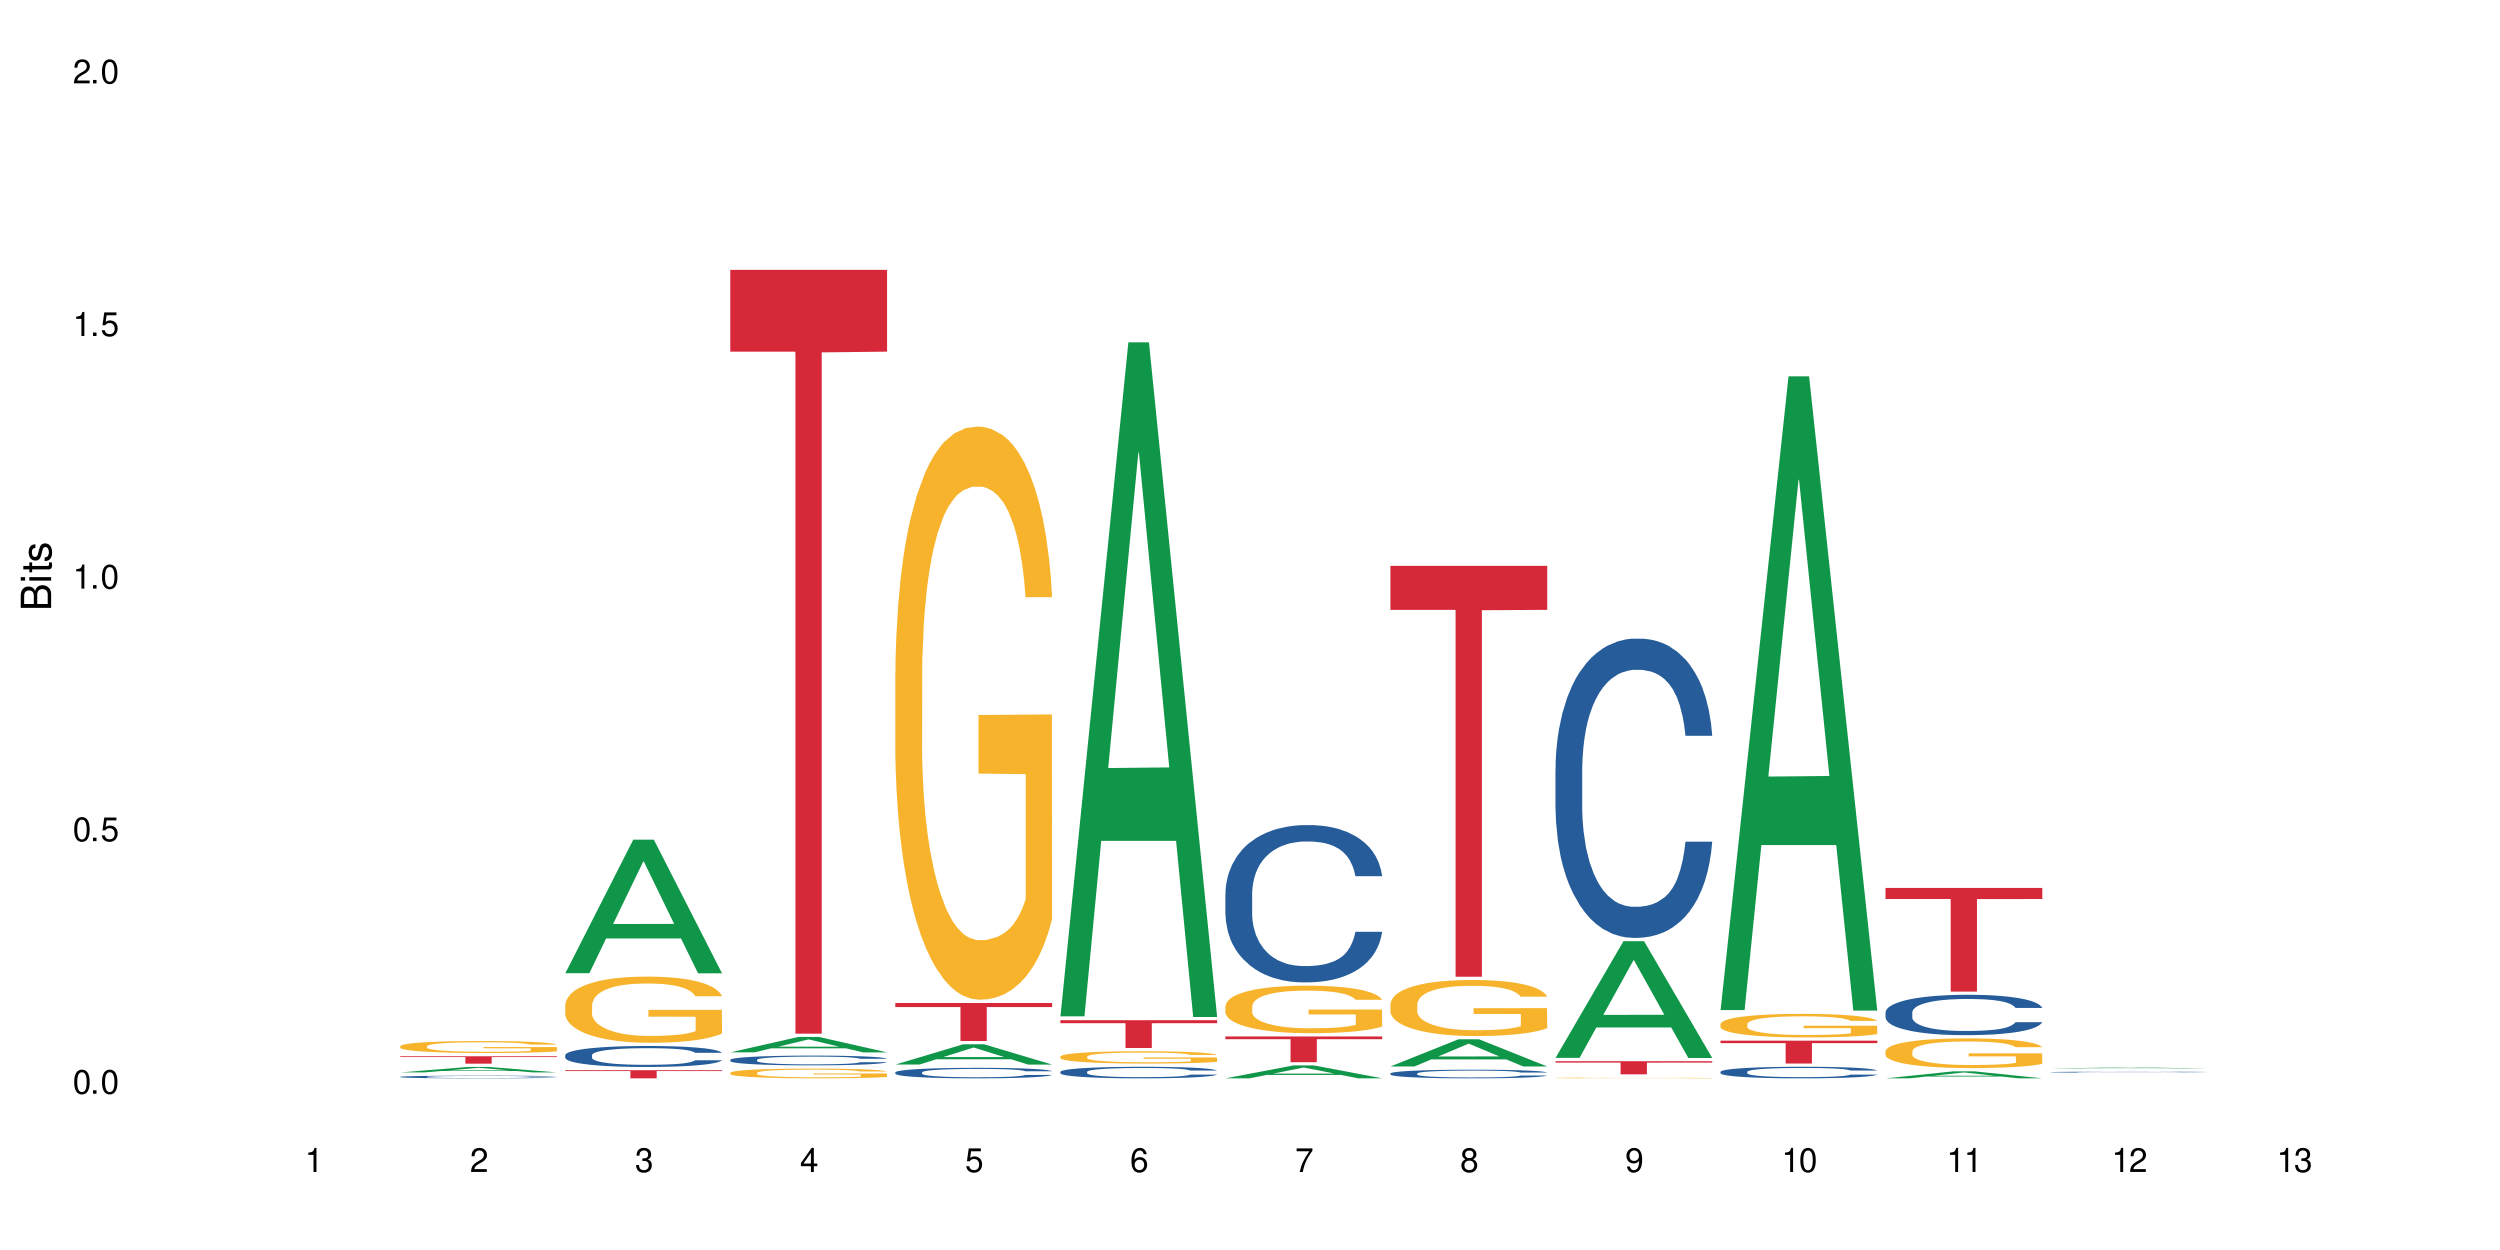 <?xml version="1.0" encoding="UTF-8"?>
<svg xmlns="http://www.w3.org/2000/svg" xmlns:xlink="http://www.w3.org/1999/xlink" width="720" height="360" viewBox="0 0 720 360">
<defs>
<g>
<g id="glyph-0-0">
</g>
<g id="glyph-0-1">
<path d="M 2.641 -6.938 C 2 -6.938 1.422 -6.656 1.078 -6.172 C 0.641 -5.562 0.406 -4.641 0.406 -3.359 C 0.406 -1.016 1.188 0.219 2.641 0.219 C 4.078 0.219 4.859 -1.016 4.859 -3.297 C 4.859 -4.641 4.656 -5.547 4.203 -6.172 C 3.844 -6.656 3.281 -6.938 2.641 -6.938 Z M 2.641 -6.188 C 3.547 -6.188 4 -5.25 4 -3.375 C 4 -1.406 3.562 -0.484 2.625 -0.484 C 1.734 -0.484 1.281 -1.438 1.281 -3.344 C 1.281 -5.25 1.734 -6.188 2.641 -6.188 Z M 2.641 -6.188 "/>
</g>
<g id="glyph-0-2">
<path d="M 1.828 -1 L 0.828 -1 L 0.828 0 L 1.828 0 Z M 1.828 -1 "/>
</g>
<g id="glyph-0-3">
<path d="M 4.562 -6.797 L 1.062 -6.797 L 0.547 -3.094 L 1.328 -3.094 C 1.719 -3.562 2.047 -3.734 2.578 -3.734 C 3.484 -3.734 4.062 -3.109 4.062 -2.094 C 4.062 -1.125 3.484 -0.531 2.578 -0.531 C 1.828 -0.531 1.375 -0.906 1.188 -1.672 L 0.328 -1.672 C 0.453 -1.109 0.547 -0.844 0.75 -0.594 C 1.125 -0.078 1.828 0.219 2.594 0.219 C 3.969 0.219 4.922 -0.781 4.922 -2.219 C 4.922 -3.562 4.031 -4.484 2.719 -4.484 C 2.25 -4.484 1.859 -4.359 1.469 -4.062 L 1.734 -5.969 L 4.562 -5.969 Z M 4.562 -6.797 "/>
</g>
<g id="glyph-0-4">
<path d="M 2.484 -4.938 L 2.484 0 L 3.328 0 L 3.328 -6.938 L 2.766 -6.938 C 2.469 -5.875 2.281 -5.734 0.984 -5.562 L 0.984 -4.938 Z M 2.484 -4.938 "/>
</g>
<g id="glyph-0-5">
<path d="M 4.859 -0.828 L 1.281 -0.828 C 1.359 -1.406 1.672 -1.781 2.5 -2.281 L 3.469 -2.828 C 4.406 -3.344 4.906 -4.062 4.906 -4.906 C 4.906 -5.484 4.672 -6.031 4.266 -6.406 C 3.859 -6.766 3.375 -6.938 2.719 -6.938 C 1.859 -6.938 1.219 -6.625 0.844 -6.031 C 0.609 -5.672 0.5 -5.234 0.484 -4.531 L 1.328 -4.531 C 1.359 -5.016 1.406 -5.281 1.531 -5.516 C 1.75 -5.938 2.188 -6.203 2.703 -6.203 C 3.469 -6.203 4.031 -5.641 4.031 -4.891 C 4.031 -4.344 3.719 -3.859 3.125 -3.516 L 2.234 -3 C 0.812 -2.172 0.406 -1.531 0.328 -0.016 L 4.859 -0.016 Z M 4.859 -0.828 "/>
</g>
<g id="glyph-0-6">
<path d="M 2.125 -3.188 L 2.578 -3.188 C 3.5 -3.188 3.984 -2.766 3.984 -1.922 C 3.984 -1.062 3.469 -0.531 2.594 -0.531 C 1.656 -0.531 1.203 -1 1.156 -2.016 L 0.312 -2.016 C 0.344 -1.453 0.438 -1.094 0.609 -0.781 C 0.953 -0.109 1.625 0.219 2.547 0.219 C 3.953 0.219 4.859 -0.625 4.859 -1.938 C 4.859 -2.828 4.516 -3.297 3.703 -3.594 C 4.344 -3.844 4.656 -4.328 4.656 -5.031 C 4.656 -6.219 3.875 -6.938 2.578 -6.938 C 1.203 -6.938 0.484 -6.172 0.453 -4.703 L 1.297 -4.703 C 1.312 -5.125 1.344 -5.359 1.453 -5.578 C 1.641 -5.969 2.062 -6.203 2.594 -6.203 C 3.344 -6.203 3.797 -5.75 3.797 -5 C 3.797 -4.516 3.609 -4.219 3.25 -4.047 C 3.016 -3.953 2.703 -3.922 2.125 -3.906 Z M 2.125 -3.188 "/>
</g>
<g id="glyph-0-7">
<path d="M 3.141 -1.672 L 3.141 0 L 3.984 0 L 3.984 -1.672 L 4.984 -1.672 L 4.984 -2.438 L 3.984 -2.438 L 3.984 -6.938 L 3.359 -6.938 L 0.266 -2.578 L 0.266 -1.672 Z M 3.141 -2.438 L 1 -2.438 L 3.141 -5.5 Z M 3.141 -2.438 "/>
</g>
<g id="glyph-0-8">
<path d="M 4.781 -5.125 C 4.609 -6.266 3.891 -6.938 2.844 -6.938 C 2.094 -6.938 1.422 -6.578 1.031 -5.953 C 0.594 -5.266 0.406 -4.422 0.406 -3.172 C 0.406 -2 0.578 -1.25 0.984 -0.641 C 1.359 -0.078 1.953 0.219 2.703 0.219 C 3.984 0.219 4.922 -0.75 4.922 -2.094 C 4.922 -3.375 4.062 -4.281 2.844 -4.281 C 2.172 -4.281 1.641 -4.031 1.281 -3.516 C 1.281 -5.234 1.828 -6.188 2.797 -6.188 C 3.391 -6.188 3.797 -5.797 3.938 -5.125 Z M 2.734 -3.531 C 3.547 -3.531 4.062 -2.953 4.062 -2.031 C 4.062 -1.156 3.484 -0.531 2.703 -0.531 C 1.922 -0.531 1.328 -1.188 1.328 -2.078 C 1.328 -2.938 1.906 -3.531 2.734 -3.531 Z M 2.734 -3.531 "/>
</g>
<g id="glyph-0-9">
<path d="M 4.984 -6.797 L 0.438 -6.797 L 0.438 -5.969 L 4.109 -5.969 C 2.5 -3.656 1.828 -2.234 1.328 0 L 2.219 0 C 2.594 -2.172 3.453 -4.047 4.984 -6.094 Z M 4.984 -6.797 "/>
</g>
<g id="glyph-0-10">
<path d="M 3.75 -3.656 C 4.469 -4.094 4.688 -4.438 4.688 -5.078 C 4.688 -6.172 3.844 -6.938 2.641 -6.938 C 1.438 -6.938 0.594 -6.172 0.594 -5.094 C 0.594 -4.438 0.812 -4.094 1.516 -3.656 C 0.734 -3.266 0.359 -2.703 0.359 -1.922 C 0.359 -0.656 1.281 0.219 2.641 0.219 C 3.984 0.219 4.922 -0.656 4.922 -1.922 C 4.922 -2.703 4.531 -3.266 3.75 -3.656 Z M 2.641 -6.188 C 3.359 -6.188 3.812 -5.75 3.812 -5.062 C 3.812 -4.406 3.344 -3.984 2.641 -3.984 C 1.922 -3.984 1.453 -4.406 1.453 -5.078 C 1.453 -5.75 1.922 -6.188 2.641 -6.188 Z M 2.641 -3.266 C 3.484 -3.266 4.062 -2.719 4.062 -1.906 C 4.062 -1.078 3.484 -0.531 2.625 -0.531 C 1.797 -0.531 1.219 -1.094 1.219 -1.906 C 1.219 -2.719 1.781 -3.266 2.641 -3.266 Z M 2.641 -3.266 "/>
</g>
<g id="glyph-0-11">
<path d="M 0.516 -1.578 C 0.672 -0.453 1.406 0.219 2.438 0.219 C 3.188 0.219 3.859 -0.141 4.266 -0.766 C 4.688 -1.453 4.891 -2.297 4.891 -3.547 C 4.891 -4.719 4.703 -5.453 4.312 -6.078 C 3.938 -6.641 3.344 -6.938 2.594 -6.938 C 1.297 -6.938 0.359 -5.969 0.359 -4.625 C 0.359 -3.344 1.234 -2.453 2.453 -2.453 C 3.094 -2.453 3.578 -2.672 4.016 -3.203 C 4 -1.484 3.469 -0.531 2.5 -0.531 C 1.906 -0.531 1.484 -0.906 1.359 -1.578 Z M 2.578 -6.203 C 3.375 -6.203 3.969 -5.531 3.969 -4.641 C 3.969 -3.797 3.391 -3.188 2.547 -3.188 C 1.734 -3.188 1.234 -3.766 1.234 -4.688 C 1.234 -5.562 1.797 -6.203 2.578 -6.203 Z M 2.578 -6.203 "/>
</g>
<g id="glyph-1-0">
</g>
<g id="glyph-1-1">
<path d="M 0 -0.953 L 0 -4.891 C 0 -5.719 -0.234 -6.344 -0.734 -6.797 C -1.188 -7.234 -1.812 -7.469 -2.5 -7.469 C -3.547 -7.469 -4.188 -7 -4.625 -5.875 C -4.984 -6.688 -5.625 -7.094 -6.531 -7.094 C -7.172 -7.094 -7.734 -6.859 -8.141 -6.391 C -8.562 -5.922 -8.75 -5.344 -8.75 -4.5 L -8.75 -0.953 Z M -4.984 -2.062 L -7.766 -2.062 L -7.766 -4.219 C -7.766 -4.844 -7.688 -5.203 -7.453 -5.5 C -7.219 -5.812 -6.859 -5.969 -6.375 -5.969 C -5.891 -5.969 -5.531 -5.812 -5.297 -5.5 C -5.062 -5.203 -4.984 -4.844 -4.984 -4.219 Z M -0.984 -2.062 L -4 -2.062 L -4 -4.781 C -4 -5.766 -3.438 -6.359 -2.484 -6.359 C -1.547 -6.359 -0.984 -5.766 -0.984 -4.781 Z M -0.984 -2.062 "/>
</g>
<g id="glyph-1-2">
<path d="M -6.281 -1.797 L -6.281 -0.797 L 0 -0.797 L 0 -1.797 Z M -8.75 -1.797 L -8.75 -0.797 L -7.484 -0.797 L -7.484 -1.797 Z M -8.75 -1.797 "/>
</g>
<g id="glyph-1-3">
<path d="M -6.281 -3.047 L -6.281 -2.016 L -8.016 -2.016 L -8.016 -1.016 L -6.281 -1.016 L -6.281 -0.172 L -5.469 -0.172 L -5.469 -1.016 L -0.719 -1.016 C -0.078 -1.016 0.281 -1.453 0.281 -2.234 C 0.281 -2.5 0.25 -2.719 0.188 -3.047 L -0.641 -3.047 C -0.609 -2.906 -0.594 -2.766 -0.594 -2.562 C -0.594 -2.141 -0.719 -2.016 -1.156 -2.016 L -5.469 -2.016 L -5.469 -3.047 Z M -6.281 -3.047 "/>
</g>
<g id="glyph-1-4">
<path d="M -4.531 -5.25 C -5.766 -5.25 -6.469 -4.422 -6.469 -2.969 C -6.469 -1.516 -5.719 -0.562 -4.547 -0.562 C -3.562 -0.562 -3.094 -1.062 -2.734 -2.562 L -2.516 -3.484 C -2.344 -4.188 -2.094 -4.469 -1.641 -4.469 C -1.047 -4.469 -0.641 -3.875 -0.641 -3 C -0.641 -2.453 -0.797 -2 -1.062 -1.75 C -1.25 -1.594 -1.422 -1.531 -1.875 -1.469 L -1.875 -0.406 C -0.422 -0.453 0.281 -1.266 0.281 -2.922 C 0.281 -4.5 -0.5 -5.516 -1.719 -5.516 C -2.656 -5.516 -3.172 -4.984 -3.469 -3.734 L -3.703 -2.766 C -3.891 -1.953 -4.156 -1.609 -4.594 -1.609 C -5.188 -1.609 -5.547 -2.125 -5.547 -2.938 C -5.547 -3.75 -5.203 -4.172 -4.531 -4.203 Z M -4.531 -5.25 "/>
</g>
</g>
</defs>
<rect x="-72" y="-36" width="864" height="432" fill="rgb(100%, 100%, 100%)" fill-opacity="1"/>
<path fill-rule="nonzero" fill="rgb(6.275%, 58.824%, 28.235%)" fill-opacity="1" d="M 115.262 308.855 L 115.309 308.855 L 134.848 307.273 L 140.781 307.273 L 160.414 308.859 L 153.516 308.859 L 148.598 308.445 L 127.031 308.445 L 122.207 308.855 L 115.262 308.855 L 129.105 308.273 L 146.617 308.273 L 137.887 307.531 L 137.789 307.531 L 137.691 307.535 L 129.059 308.273 L 129.105 308.273 Z M 115.262 308.855 "/>
<path fill-rule="nonzero" fill="rgb(14.51%, 36.078%, 60%)" fill-opacity="1" d="M 115.262 310.129 L 115.316 310.125 L 115.316 310.109 L 115.48 310.082 L 115.867 310.051 L 116.254 310.027 L 117.242 309.984 L 118.621 309.945 L 120.051 309.914 L 121.098 309.895 L 122.035 309.883 L 124.184 309.855 L 125.559 309.844 L 127.047 309.832 L 128.863 309.82 L 130.184 309.812 L 133.156 309.801 L 135.359 309.797 L 137.066 309.793 L 140.758 309.793 L 142.961 309.797 L 144.555 309.801 L 146.316 309.805 L 147.805 309.812 L 150.395 309.828 L 152.707 309.848 L 153.75 309.859 L 155.402 309.879 L 156.672 309.902 L 157.551 309.918 L 158.543 309.945 L 159.422 309.977 L 160.086 310.012 L 160.414 310.043 L 152.707 310.043 L 152.32 310.016 L 151.879 309.992 L 151.055 309.965 L 150.227 309.945 L 149.07 309.922 L 148.023 309.91 L 146.594 309.895 L 145.328 309.887 L 144.004 309.883 L 142.738 309.879 L 140.316 309.875 L 136.461 309.875 L 134.312 309.879 L 133.156 309.887 L 131.504 309.895 L 130.348 309.902 L 128.973 309.918 L 128.035 309.93 L 126.879 309.949 L 126.055 309.965 L 125.117 309.988 L 124.566 310.004 L 124.07 310.023 L 123.633 310.047 L 123.301 310.074 L 123.082 310.098 L 122.969 310.125 L 122.969 310.234 L 123.082 310.258 L 123.355 310.289 L 124.07 310.332 L 125.117 310.367 L 126.328 310.398 L 127.484 310.418 L 128.145 310.43 L 129.027 310.438 L 130.402 310.453 L 132.387 310.469 L 133.543 310.473 L 135.305 310.477 L 137.121 310.48 L 139.547 310.48 L 141.691 310.477 L 143.125 310.477 L 144.609 310.469 L 146.648 310.457 L 147.914 310.445 L 149.016 310.434 L 149.844 310.418 L 150.395 310.41 L 151.219 310.387 L 151.879 310.363 L 152.375 310.34 L 152.707 310.312 L 160.414 310.312 L 160.086 310.344 L 159.59 310.371 L 159.094 310.391 L 158.324 310.414 L 157.441 310.438 L 156.176 310.461 L 155.129 310.477 L 153.75 310.496 L 152.484 310.508 L 151.109 310.52 L 149.07 310.535 L 147.75 310.539 L 146.316 310.547 L 144.609 310.555 L 142.465 310.559 L 140.152 310.562 L 138.004 310.562 L 135.691 310.559 L 133.984 310.559 L 131.727 310.551 L 128.918 310.539 L 126.879 310.523 L 125.281 310.512 L 123.906 310.496 L 122.363 310.477 L 120.383 310.449 L 119.172 310.422 L 118.344 310.402 L 117.41 310.375 L 116.746 310.352 L 115.977 310.312 L 115.426 310.262 L 115.262 310.223 Z M 115.262 310.129 "/>
<path fill-rule="nonzero" fill="rgb(96.863%, 70.196%, 16.863%)" fill-opacity="1" d="M 115.262 301.297 L 115.316 301.297 L 115.316 301.23 L 115.535 301.09 L 116.086 300.895 L 116.805 300.734 L 117.574 300.609 L 118.07 300.543 L 118.895 300.445 L 119.609 300.379 L 121.43 300.234 L 123.742 300.105 L 125.008 300.047 L 126.438 299.992 L 128.477 299.934 L 129.414 299.91 L 132.277 299.859 L 135.523 299.828 L 139.105 299.82 L 140.758 299.824 L 143.016 299.836 L 146.098 299.871 L 147.859 299.902 L 149.238 299.934 L 150.668 299.973 L 152.43 300.039 L 154.082 300.113 L 155.402 300.188 L 156.727 300.285 L 157.828 300.383 L 158.762 300.496 L 159.59 300.625 L 160.086 300.738 L 160.414 300.848 L 152.762 300.848 L 152.32 300.738 L 151.824 300.652 L 151 300.547 L 150.172 300.473 L 149.348 300.414 L 147.805 300.332 L 146.484 300.281 L 144.832 300.234 L 143.234 300.207 L 141.418 300.188 L 140.316 300.184 L 137.398 300.184 L 134.754 300.203 L 133.211 300.23 L 132.109 300.254 L 130.57 300.301 L 129.633 300.34 L 129.082 300.367 L 127.43 300.465 L 126.328 300.551 L 125.723 300.609 L 124.953 300.707 L 124.402 300.789 L 123.797 300.918 L 123.465 301.012 L 123.023 301.227 L 122.969 301.793 L 123.137 301.914 L 123.465 302.043 L 123.906 302.156 L 124.566 302.273 L 125.227 302.367 L 126.383 302.488 L 127.375 302.57 L 128.145 302.625 L 129.633 302.711 L 130.238 302.738 L 131.672 302.797 L 133.156 302.84 L 134.973 302.879 L 136.352 302.895 L 138.555 302.91 L 141.363 302.91 L 144.668 302.895 L 146.758 302.867 L 148.191 302.844 L 149.125 302.82 L 150.281 302.785 L 151.109 302.754 L 151.879 302.719 L 152.816 302.664 L 152.816 301.914 L 139.215 301.91 L 139.215 301.555 L 160.359 301.555 L 160.414 302.785 L 159.258 302.871 L 157.828 302.953 L 156.449 303.016 L 155.02 303.07 L 152.98 303.129 L 151.328 303.168 L 148.797 303.211 L 146.484 303.238 L 144.059 303.258 L 141.914 303.27 L 139.379 303.27 L 137.121 303.266 L 134.699 303.246 L 132.773 303.219 L 131.012 303.188 L 129.246 303.148 L 127.047 303.082 L 125.613 303.027 L 124.125 302.961 L 122.641 302.883 L 121.316 302.797 L 120.438 302.73 L 119.555 302.656 L 118.621 302.562 L 117.738 302.453 L 117.078 302.355 L 116.473 302.246 L 116.031 302.145 L 115.59 302 L 115.371 301.887 L 115.262 301.789 Z M 115.262 301.297 "/>
<path fill-rule="nonzero" fill="rgb(83.922%, 15.686%, 22.353%)" fill-opacity="1" d="M 115.262 304.207 L 160.414 304.207 L 160.414 304.434 L 141.598 304.438 L 141.598 306.34 L 134.023 306.34 L 134.023 304.438 L 133.914 304.434 L 115.262 304.434 Z M 115.262 304.207 "/>
<path fill-rule="nonzero" fill="rgb(6.275%, 58.824%, 28.235%)" fill-opacity="1" d="M 162.793 280.289 L 162.84 280.254 L 182.379 241.828 L 188.312 241.828 L 207.945 280.324 L 201.047 280.324 L 196.125 270.277 L 174.562 270.277 L 169.738 280.289 L 162.793 280.289 L 176.637 266.117 L 194.148 266.082 L 185.418 248.117 L 185.32 248.082 L 185.223 248.191 L 176.59 266.082 L 176.637 266.117 Z M 162.793 280.289 "/>
<path fill-rule="nonzero" fill="rgb(14.51%, 36.078%, 60%)" fill-opacity="1" d="M 162.793 303.879 L 162.848 303.875 L 162.848 303.742 L 163.012 303.531 L 163.398 303.266 L 163.781 303.086 L 164.773 302.762 L 166.148 302.445 L 167.582 302.203 L 168.629 302.059 L 169.562 301.949 L 171.711 301.746 L 173.09 301.641 L 174.574 301.547 L 176.391 301.453 L 177.715 301.398 L 180.688 301.309 L 182.891 301.273 L 184.598 301.254 L 188.285 301.254 L 190.488 301.277 L 192.086 301.305 L 193.848 301.348 L 195.336 301.398 L 197.922 301.52 L 200.234 301.676 L 201.281 301.762 L 202.934 301.934 L 204.199 302.098 L 205.082 302.242 L 206.074 302.445 L 206.953 302.695 L 207.613 302.977 L 207.945 303.211 L 200.234 303.211 L 199.852 302.992 L 199.41 302.82 L 198.582 302.594 L 197.758 302.434 L 196.602 302.273 L 195.555 302.172 L 194.125 302.066 L 192.855 302 L 191.535 301.949 L 190.27 301.918 L 187.848 301.883 L 185.039 301.883 L 183.992 301.895 L 181.844 301.938 L 180.688 301.977 L 179.035 302.055 L 177.879 302.125 L 176.504 302.238 L 175.566 302.332 L 174.41 302.473 L 173.586 302.602 L 172.648 302.781 L 172.098 302.922 L 171.602 303.074 L 171.16 303.258 L 170.832 303.449 L 170.609 303.652 L 170.5 303.852 L 170.5 304.707 L 170.609 304.906 L 170.887 305.137 L 171.602 305.473 L 172.648 305.766 L 173.859 305.996 L 175.016 306.16 L 175.676 306.238 L 176.559 306.328 L 177.934 306.438 L 179.918 306.547 L 181.074 306.594 L 182.836 306.637 L 184.652 306.66 L 187.074 306.66 L 189.223 306.637 L 190.656 306.609 L 192.141 306.566 L 194.18 306.473 L 195.445 306.383 L 196.547 306.277 L 197.371 306.172 L 197.922 306.086 L 198.75 305.914 L 199.41 305.727 L 199.906 305.535 L 200.234 305.348 L 207.945 305.348 L 207.613 305.566 L 207.117 305.781 L 206.625 305.941 L 205.852 306.133 L 204.973 306.305 L 203.703 306.5 L 202.66 306.625 L 201.281 306.762 L 200.016 306.867 L 198.641 306.961 L 196.602 307.07 L 195.281 307.125 L 193.848 307.176 L 192.141 307.219 L 189.992 307.258 L 187.68 307.281 L 185.535 307.285 L 183.219 307.277 L 181.512 307.254 L 179.254 307.203 L 176.449 307.105 L 174.41 307 L 172.812 306.895 L 171.438 306.785 L 169.895 306.637 L 167.914 306.395 L 166.699 306.207 L 165.875 306.051 L 164.938 305.836 L 164.277 305.645 L 163.508 305.336 L 162.957 304.945 L 162.793 304.641 Z M 162.793 303.879 "/>
<path fill-rule="nonzero" fill="rgb(96.863%, 70.196%, 16.863%)" fill-opacity="1" d="M 162.793 289.422 L 162.848 289.406 L 162.848 289.059 L 163.066 288.273 L 163.617 287.195 L 164.332 286.309 L 165.105 285.613 L 165.602 285.246 L 166.426 284.723 L 167.141 284.34 L 168.957 283.559 L 171.27 282.828 L 172.539 282.512 L 173.969 282.219 L 176.008 281.887 L 176.941 281.766 L 179.805 281.488 L 183.055 281.312 L 186.633 281.262 L 188.285 281.277 L 190.543 281.348 L 193.629 281.539 L 195.391 281.711 L 196.766 281.887 L 198.199 282.113 L 199.961 282.461 L 201.613 282.879 L 202.934 283.297 L 204.254 283.82 L 205.355 284.375 L 206.293 284.984 L 207.117 285.715 L 207.613 286.324 L 207.945 286.934 L 200.289 286.934 L 199.852 286.324 L 199.355 285.855 L 198.527 285.281 L 197.703 284.863 L 196.875 284.531 L 195.336 284.078 L 194.012 283.801 L 192.363 283.559 L 190.766 283.402 L 188.949 283.297 L 187.848 283.262 L 184.926 283.262 L 182.285 283.383 L 180.742 283.523 L 179.641 283.664 L 178.098 283.922 L 177.164 284.133 L 176.613 284.27 L 174.961 284.812 L 173.859 285.297 L 173.254 285.629 L 172.484 286.152 L 171.934 286.621 L 171.328 287.316 L 170.996 287.84 L 170.555 289.023 L 170.5 292.156 L 170.664 292.816 L 170.996 293.531 L 171.438 294.156 L 172.098 294.82 L 172.758 295.324 L 173.914 296.004 L 174.906 296.457 L 175.676 296.75 L 177.164 297.223 L 177.77 297.379 L 179.199 297.691 L 180.688 297.934 L 182.504 298.145 L 183.883 298.25 L 186.082 298.336 L 188.891 298.336 L 192.195 298.23 L 194.289 298.094 L 195.719 297.953 L 196.656 297.832 L 197.812 297.641 L 198.641 297.465 L 199.41 297.273 L 200.348 296.977 L 200.348 292.816 L 186.746 292.801 L 186.746 290.852 L 207.891 290.832 L 207.945 297.641 L 206.789 298.109 L 205.355 298.562 L 203.98 298.91 L 202.547 299.207 L 200.512 299.535 L 198.859 299.746 L 196.324 299.988 L 194.012 300.145 L 191.59 300.25 L 189.441 300.301 L 186.91 300.32 L 184.652 300.285 L 182.23 300.18 L 180.301 300.043 L 178.539 299.867 L 176.777 299.641 L 174.574 299.277 L 173.145 298.98 L 171.656 298.613 L 170.172 298.18 L 168.848 297.711 L 167.969 297.344 L 167.086 296.926 L 166.148 296.402 L 165.27 295.812 L 164.609 295.273 L 164.004 294.664 L 163.562 294.09 L 163.121 293.305 L 162.902 292.68 L 162.793 292.141 Z M 162.793 289.422 "/>
<path fill-rule="nonzero" fill="rgb(83.922%, 15.686%, 22.353%)" fill-opacity="1" d="M 162.793 308.223 L 207.945 308.223 L 207.945 308.473 L 189.125 308.473 L 189.125 310.562 L 181.555 310.562 L 181.555 308.477 L 181.445 308.473 L 162.793 308.473 Z M 162.793 308.223 "/>
<path fill-rule="nonzero" fill="rgb(6.275%, 58.824%, 28.235%)" fill-opacity="1" d="M 210.32 303.078 L 210.371 303.074 L 229.906 298.641 L 235.84 298.641 L 255.477 303.082 L 248.578 303.082 L 243.656 301.922 L 222.094 301.922 L 217.27 303.078 L 210.32 303.078 L 224.168 301.441 L 241.68 301.438 L 232.945 299.363 L 232.852 299.359 L 232.754 299.375 L 224.117 301.438 L 224.168 301.441 Z M 210.32 303.078 "/>
<path fill-rule="nonzero" fill="rgb(14.51%, 36.078%, 60%)" fill-opacity="1" d="M 210.32 305.238 L 210.375 305.234 L 210.375 305.172 L 210.543 305.074 L 210.926 304.953 L 211.312 304.867 L 212.305 304.715 L 213.68 304.57 L 215.113 304.457 L 216.16 304.391 L 217.094 304.34 L 219.242 304.242 L 220.617 304.195 L 222.105 304.152 L 223.922 304.109 L 225.246 304.082 L 228.219 304.043 L 230.422 304.023 L 232.129 304.016 L 235.816 304.016 L 238.02 304.027 L 239.617 304.039 L 241.379 304.059 L 242.863 304.082 L 245.453 304.141 L 247.766 304.211 L 248.812 304.25 L 250.465 304.332 L 251.73 304.406 L 252.613 304.477 L 253.602 304.57 L 254.484 304.684 L 255.145 304.816 L 255.477 304.926 L 247.766 304.926 L 247.379 304.824 L 246.941 304.742 L 246.113 304.641 L 245.289 304.566 L 244.133 304.488 L 243.086 304.441 L 241.652 304.395 L 240.387 304.363 L 239.066 304.34 L 237.801 304.324 L 235.375 304.309 L 232.566 304.309 L 231.523 304.312 L 229.375 304.332 L 228.219 304.352 L 226.566 304.387 L 225.41 304.422 L 224.031 304.473 L 223.098 304.516 L 221.941 304.582 L 221.113 304.641 L 220.18 304.727 L 219.629 304.789 L 219.133 304.863 L 218.691 304.945 L 218.359 305.035 L 218.141 305.133 L 218.031 305.223 L 218.031 305.621 L 218.141 305.715 L 218.418 305.82 L 219.133 305.977 L 220.18 306.113 L 221.391 306.223 L 222.547 306.297 L 223.207 306.332 L 224.086 306.375 L 225.465 306.426 L 227.445 306.477 L 228.602 306.496 L 230.367 306.52 L 232.184 306.527 L 234.605 306.527 L 236.754 306.52 L 238.184 306.504 L 239.672 306.484 L 241.707 306.441 L 242.977 306.402 L 244.078 306.352 L 244.902 306.305 L 245.453 306.262 L 246.277 306.184 L 246.941 306.094 L 247.438 306.004 L 247.766 305.918 L 255.477 305.918 L 255.145 306.02 L 254.648 306.121 L 254.152 306.195 L 253.383 306.285 L 252.5 306.363 L 251.234 306.453 L 250.188 306.512 L 248.812 306.578 L 247.547 306.625 L 246.168 306.668 L 244.133 306.723 L 242.809 306.746 L 241.379 306.77 L 239.672 306.789 L 237.523 306.809 L 235.211 306.82 L 233.062 306.82 L 230.75 306.816 L 229.043 306.805 L 226.785 306.781 L 223.977 306.738 L 221.941 306.688 L 220.344 306.641 L 218.965 306.586 L 217.426 306.52 L 215.441 306.406 L 214.23 306.32 L 213.406 306.246 L 212.469 306.148 L 211.809 306.059 L 211.039 305.914 L 210.488 305.73 L 210.32 305.59 Z M 210.32 305.238 "/>
<path fill-rule="nonzero" fill="rgb(96.863%, 70.196%, 16.863%)" fill-opacity="1" d="M 210.32 308.957 L 210.375 308.953 L 210.375 308.902 L 210.598 308.789 L 211.148 308.629 L 211.863 308.5 L 212.633 308.398 L 213.129 308.344 L 213.957 308.266 L 214.672 308.211 L 216.488 308.094 L 218.801 307.988 L 220.066 307.941 L 221.5 307.898 L 223.539 307.848 L 224.473 307.832 L 227.336 307.789 L 230.586 307.766 L 234.164 307.758 L 235.816 307.758 L 238.074 307.77 L 241.156 307.797 L 242.922 307.824 L 244.297 307.848 L 245.73 307.883 L 247.492 307.934 L 249.145 307.996 L 250.465 308.055 L 251.785 308.133 L 252.887 308.215 L 253.824 308.305 L 254.648 308.41 L 255.145 308.5 L 255.477 308.59 L 247.82 308.59 L 247.379 308.5 L 246.887 308.434 L 246.059 308.348 L 245.234 308.285 L 244.406 308.238 L 242.863 308.172 L 241.543 308.129 L 239.891 308.094 L 238.293 308.07 L 236.477 308.055 L 235.375 308.051 L 232.457 308.051 L 229.816 308.07 L 228.273 308.09 L 227.172 308.109 L 225.629 308.148 L 224.695 308.18 L 224.145 308.199 L 222.492 308.277 L 221.391 308.352 L 220.785 308.398 L 220.012 308.477 L 219.461 308.547 L 218.855 308.648 L 218.527 308.723 L 218.086 308.898 L 218.031 309.359 L 218.195 309.457 L 218.527 309.562 L 218.965 309.656 L 219.629 309.75 L 220.289 309.824 L 221.445 309.926 L 222.438 309.992 L 223.207 310.035 L 224.695 310.105 L 225.301 310.129 L 226.73 310.176 L 228.219 310.211 L 230.035 310.242 L 231.41 310.258 L 233.613 310.27 L 236.422 310.27 L 239.727 310.254 L 241.82 310.234 L 243.25 310.211 L 244.188 310.195 L 245.344 310.168 L 246.168 310.141 L 246.941 310.113 L 247.875 310.07 L 247.875 309.457 L 234.273 309.453 L 234.273 309.168 L 255.422 309.164 L 255.477 310.168 L 254.32 310.234 L 252.887 310.301 L 251.512 310.355 L 250.078 310.398 L 248.043 310.445 L 246.391 310.477 L 243.855 310.512 L 241.543 310.535 L 239.121 310.551 L 236.973 310.559 L 234.441 310.562 L 232.184 310.555 L 229.758 310.539 L 227.832 310.52 L 226.07 310.496 L 224.309 310.461 L 222.105 310.406 L 220.672 310.363 L 219.188 310.309 L 217.699 310.246 L 216.379 310.176 L 215.496 310.125 L 214.617 310.062 L 213.68 309.984 L 212.801 309.898 L 212.137 309.816 L 211.531 309.73 L 211.094 309.645 L 210.652 309.527 L 210.43 309.438 L 210.32 309.355 Z M 210.32 308.957 "/>
<path fill-rule="nonzero" fill="rgb(83.922%, 15.686%, 22.353%)" fill-opacity="1" d="M 210.32 77.73 L 255.477 77.73 L 255.477 101.277 L 236.656 101.484 L 236.656 297.703 L 229.086 297.703 L 229.086 101.691 L 228.977 101.277 L 210.32 101.277 Z M 210.32 77.73 "/>
<path fill-rule="nonzero" fill="rgb(6.275%, 58.824%, 28.235%)" fill-opacity="1" d="M 257.852 306.594 L 257.898 306.59 L 277.438 300.742 L 283.371 300.742 L 303.004 306.598 L 296.105 306.598 L 291.188 305.07 L 269.621 305.07 L 264.797 306.594 L 257.852 306.594 L 271.695 304.438 L 289.207 304.434 L 280.477 301.699 L 280.379 301.695 L 280.285 301.711 L 271.648 304.434 L 271.695 304.438 Z M 257.852 306.594 "/>
<path fill-rule="nonzero" fill="rgb(14.51%, 36.078%, 60%)" fill-opacity="1" d="M 257.852 308.852 L 257.906 308.848 L 257.906 308.781 L 258.07 308.676 L 258.457 308.543 L 258.844 308.453 L 259.832 308.289 L 261.211 308.133 L 262.641 308.012 L 263.688 307.938 L 264.625 307.883 L 266.773 307.781 L 268.148 307.727 L 269.637 307.68 L 271.453 307.633 L 272.773 307.605 L 275.746 307.562 L 277.949 307.543 L 279.656 307.535 L 283.348 307.535 L 285.551 307.547 L 287.145 307.559 L 288.91 307.582 L 290.395 307.605 L 292.984 307.668 L 295.297 307.746 L 296.344 307.789 L 297.996 307.875 L 299.262 307.957 L 300.141 308.031 L 301.133 308.133 L 302.016 308.258 L 302.676 308.398 L 303.004 308.516 L 295.297 308.516 L 294.91 308.406 L 294.469 308.32 L 293.645 308.207 L 292.816 308.125 L 291.66 308.047 L 290.617 307.992 L 289.184 307.941 L 287.918 307.906 L 286.598 307.883 L 285.328 307.867 L 282.906 307.852 L 280.098 307.852 L 279.051 307.855 L 276.902 307.879 L 275.746 307.898 L 274.098 307.938 L 272.941 307.973 L 271.562 308.027 L 270.625 308.074 L 269.469 308.145 L 268.645 308.211 L 267.707 308.301 L 267.156 308.371 L 266.66 308.449 L 266.223 308.539 L 265.891 308.637 L 265.672 308.738 L 265.562 308.836 L 265.562 309.266 L 265.672 309.367 L 265.945 309.48 L 266.66 309.652 L 267.707 309.797 L 268.918 309.914 L 270.074 309.996 L 270.738 310.035 L 271.617 310.078 L 272.996 310.137 L 274.977 310.191 L 276.133 310.211 L 277.895 310.234 L 279.711 310.246 L 282.137 310.246 L 284.281 310.234 L 285.715 310.223 L 287.203 310.199 L 289.238 310.152 L 290.504 310.109 L 291.605 310.055 L 292.434 310.004 L 292.984 309.957 L 293.809 309.871 L 294.469 309.777 L 294.965 309.68 L 295.297 309.586 L 303.004 309.586 L 302.676 309.699 L 302.18 309.805 L 301.684 309.887 L 300.914 309.984 L 300.031 310.07 L 298.766 310.164 L 297.719 310.23 L 296.344 310.297 L 295.074 310.352 L 293.699 310.398 L 291.66 310.453 L 290.34 310.48 L 288.91 310.508 L 287.203 310.527 L 285.055 310.547 L 282.742 310.559 L 280.594 310.562 L 278.281 310.555 L 276.574 310.543 L 274.316 310.52 L 271.508 310.469 L 269.469 310.418 L 267.875 310.363 L 266.496 310.309 L 264.953 310.234 L 262.973 310.113 L 261.762 310.02 L 260.934 309.941 L 260 309.832 L 259.34 309.738 L 258.566 309.582 L 258.016 309.387 L 257.852 309.234 Z M 257.852 308.852 "/>
<path fill-rule="nonzero" fill="rgb(96.863%, 70.196%, 16.863%)" fill-opacity="1" d="M 257.852 193.547 L 257.906 193.395 L 257.906 190.383 L 258.125 183.598 L 258.676 174.25 L 259.395 166.562 L 260.164 160.531 L 260.66 157.363 L 261.484 152.84 L 262.203 149.523 L 264.02 142.742 L 266.332 136.41 L 267.598 133.695 L 269.031 131.133 L 271.066 128.27 L 272.004 127.211 L 274.867 124.801 L 278.117 123.293 L 281.695 122.84 L 283.348 122.992 L 285.605 123.594 L 288.688 125.254 L 290.449 126.762 L 291.828 128.27 L 293.258 130.227 L 295.02 133.242 L 296.672 136.859 L 297.996 140.48 L 299.316 145.004 L 300.418 149.828 L 301.352 155.102 L 302.18 161.434 L 302.676 166.711 L 303.004 171.988 L 295.352 171.988 L 294.91 166.711 L 294.414 162.641 L 293.59 157.664 L 292.762 154.047 L 291.938 151.184 L 290.395 147.262 L 289.074 144.852 L 287.422 142.742 L 285.824 141.383 L 284.008 140.48 L 282.906 140.18 L 279.988 140.18 L 277.344 141.234 L 275.805 142.438 L 274.703 143.645 L 273.16 145.906 L 272.223 147.715 L 271.672 148.922 L 270.02 153.594 L 268.918 157.816 L 268.312 160.68 L 267.543 165.203 L 266.992 169.273 L 266.387 175.305 L 266.055 179.828 L 265.617 190.078 L 265.562 217.215 L 265.727 222.945 L 266.055 229.125 L 266.496 234.555 L 267.156 240.281 L 267.82 244.656 L 268.977 250.535 L 269.965 254.453 L 270.738 257.016 L 272.223 261.086 L 272.828 262.445 L 274.262 265.156 L 275.746 267.27 L 277.566 269.078 L 278.941 269.98 L 281.145 270.734 L 283.953 270.734 L 287.258 269.832 L 289.348 268.625 L 290.781 267.418 L 291.719 266.363 L 292.875 264.707 L 293.699 263.199 L 294.469 261.539 L 295.406 258.977 L 295.406 222.945 L 281.805 222.793 L 281.805 205.91 L 302.949 205.758 L 303.004 264.707 L 301.848 268.777 L 300.418 272.695 L 299.039 275.711 L 297.609 278.273 L 295.57 281.137 L 293.918 282.949 L 291.387 285.059 L 289.074 286.414 L 286.652 287.32 L 284.504 287.773 L 281.969 287.922 L 279.711 287.621 L 277.289 286.715 L 275.363 285.512 L 273.602 284.004 L 271.84 282.043 L 269.637 278.879 L 268.203 276.312 L 266.719 273.148 L 265.23 269.379 L 263.91 265.309 L 263.027 262.145 L 262.148 258.523 L 261.211 254 L 260.328 248.875 L 259.668 244.203 L 259.062 238.926 L 258.621 233.949 L 258.184 227.168 L 257.961 221.738 L 257.852 217.066 Z M 257.852 193.547 "/>
<path fill-rule="nonzero" fill="rgb(83.922%, 15.686%, 22.353%)" fill-opacity="1" d="M 257.852 288.859 L 303.004 288.859 L 303.004 290.031 L 284.188 290.039 L 284.188 299.809 L 276.617 299.809 L 276.617 290.051 L 276.504 290.031 L 257.852 290.031 Z M 257.852 288.859 "/>
<path fill-rule="nonzero" fill="rgb(6.275%, 58.824%, 28.235%)" fill-opacity="1" d="M 305.383 292.707 L 305.43 292.527 L 324.969 98.598 L 330.902 98.598 L 350.535 292.891 L 343.637 292.891 L 338.715 242.176 L 317.152 242.176 L 312.328 292.707 L 305.383 292.707 L 319.227 221.195 L 336.738 221.012 L 328.008 130.344 L 327.91 130.16 L 327.812 130.707 L 319.18 221.012 L 319.227 221.195 Z M 305.383 292.707 "/>
<path fill-rule="nonzero" fill="rgb(14.51%, 36.078%, 60%)" fill-opacity="1" d="M 305.383 308.684 L 305.438 308.68 L 305.438 308.609 L 305.602 308.492 L 305.988 308.348 L 306.371 308.246 L 307.363 308.066 L 308.742 307.895 L 310.172 307.762 L 311.219 307.684 L 312.156 307.621 L 314.301 307.508 L 315.68 307.449 L 317.164 307.398 L 318.984 307.348 L 320.305 307.316 L 323.277 307.27 L 325.48 307.246 L 327.188 307.238 L 330.879 307.238 L 333.078 307.25 L 334.676 307.266 L 336.438 307.289 L 337.926 307.316 L 340.512 307.383 L 342.828 307.469 L 343.871 307.52 L 345.523 307.613 L 346.789 307.703 L 347.672 307.781 L 348.664 307.895 L 349.543 308.031 L 350.203 308.188 L 350.535 308.316 L 342.828 308.316 L 342.441 308.195 L 342 308.102 L 341.176 307.977 L 340.348 307.887 L 339.191 307.801 L 338.145 307.742 L 336.715 307.684 L 335.449 307.648 L 334.125 307.621 L 332.859 307.602 L 330.438 307.586 L 327.629 307.586 L 326.582 307.59 L 324.434 307.613 L 323.277 307.637 L 321.625 307.68 L 320.469 307.719 L 319.094 307.777 L 318.156 307.832 L 317 307.91 L 316.176 307.98 L 315.238 308.078 L 314.688 308.156 L 314.191 308.242 L 313.75 308.34 L 313.422 308.445 L 313.199 308.559 L 313.09 308.668 L 313.09 309.141 L 313.199 309.25 L 313.477 309.375 L 314.191 309.562 L 315.238 309.723 L 316.449 309.852 L 317.605 309.941 L 318.266 309.984 L 319.148 310.031 L 320.523 310.094 L 322.508 310.152 L 323.664 310.18 L 325.426 310.203 L 327.242 310.215 L 329.664 310.215 L 331.812 310.203 L 333.246 310.188 L 334.73 310.164 L 336.77 310.113 L 338.035 310.062 L 339.137 310.004 L 339.961 309.949 L 340.512 309.898 L 341.34 309.805 L 342 309.703 L 342.496 309.594 L 342.828 309.492 L 350.535 309.492 L 350.203 309.613 L 349.711 309.73 L 349.215 309.82 L 348.441 309.926 L 347.562 310.02 L 346.297 310.125 L 345.25 310.195 L 343.871 310.273 L 342.605 310.332 L 341.23 310.383 L 339.191 310.441 L 337.871 310.473 L 336.438 310.5 L 334.73 310.523 L 332.586 310.547 L 330.27 310.559 L 328.125 310.562 L 325.812 310.555 L 324.105 310.543 L 321.848 310.516 L 319.039 310.461 L 317 310.402 L 315.402 310.344 L 314.027 310.285 L 312.484 310.203 L 310.504 310.07 L 309.293 309.965 L 308.465 309.883 L 307.531 309.762 L 306.867 309.656 L 306.098 309.484 L 305.547 309.27 L 305.383 309.102 Z M 305.383 308.684 "/>
<path fill-rule="nonzero" fill="rgb(96.863%, 70.196%, 16.863%)" fill-opacity="1" d="M 305.383 304.281 L 305.438 304.277 L 305.438 304.215 L 305.656 304.07 L 306.207 303.867 L 306.922 303.703 L 307.695 303.574 L 308.191 303.508 L 309.016 303.41 L 309.73 303.34 L 311.551 303.195 L 313.863 303.059 L 315.129 303 L 316.559 302.945 L 318.598 302.883 L 319.535 302.859 L 322.398 302.809 L 325.645 302.777 L 329.227 302.766 L 330.879 302.77 L 333.137 302.785 L 336.219 302.82 L 337.98 302.852 L 339.355 302.883 L 340.789 302.926 L 342.551 302.992 L 344.203 303.066 L 345.523 303.145 L 346.848 303.242 L 347.949 303.344 L 348.883 303.457 L 349.711 303.594 L 350.203 303.707 L 350.535 303.82 L 342.883 303.82 L 342.441 303.707 L 341.945 303.621 L 341.121 303.512 L 340.293 303.438 L 339.469 303.375 L 337.926 303.289 L 336.605 303.238 L 334.953 303.195 L 333.355 303.164 L 331.539 303.145 L 330.438 303.141 L 327.52 303.141 L 324.875 303.16 L 323.332 303.188 L 322.23 303.215 L 320.691 303.262 L 319.754 303.301 L 319.203 303.324 L 317.551 303.426 L 316.449 303.516 L 315.844 303.578 L 315.074 303.676 L 314.523 303.762 L 313.918 303.891 L 313.586 303.988 L 313.145 304.207 L 313.09 304.789 L 313.258 304.91 L 313.586 305.043 L 314.027 305.16 L 314.688 305.281 L 315.348 305.375 L 316.504 305.504 L 317.496 305.586 L 318.266 305.641 L 319.754 305.73 L 320.359 305.758 L 321.793 305.816 L 323.277 305.859 L 325.094 305.898 L 326.473 305.918 L 328.676 305.934 L 331.484 305.934 L 334.785 305.914 L 336.879 305.891 L 338.312 305.863 L 339.246 305.84 L 340.402 305.805 L 341.23 305.773 L 342 305.738 L 342.938 305.684 L 342.938 304.91 L 329.336 304.91 L 329.336 304.547 L 350.48 304.543 L 350.535 305.805 L 349.379 305.895 L 347.949 305.977 L 346.57 306.043 L 345.141 306.098 L 343.102 306.156 L 341.449 306.195 L 338.918 306.242 L 336.605 306.27 L 334.18 306.289 L 332.035 306.301 L 329.5 306.305 L 327.242 306.297 L 324.82 306.277 L 322.895 306.25 L 321.129 306.219 L 319.367 306.176 L 317.164 306.109 L 315.734 306.055 L 314.246 305.988 L 312.762 305.906 L 311.438 305.82 L 310.559 305.75 L 309.676 305.672 L 308.742 305.578 L 307.859 305.469 L 307.199 305.367 L 306.594 305.254 L 306.152 305.148 L 305.711 305.004 L 305.492 304.887 L 305.383 304.785 Z M 305.383 304.281 "/>
<path fill-rule="nonzero" fill="rgb(83.922%, 15.686%, 22.353%)" fill-opacity="1" d="M 305.383 293.824 L 350.535 293.824 L 350.535 294.684 L 331.719 294.691 L 331.719 301.832 L 324.145 301.832 L 324.145 294.699 L 324.035 294.684 L 305.383 294.684 Z M 305.383 293.824 "/>
<path fill-rule="nonzero" fill="rgb(6.275%, 58.824%, 28.235%)" fill-opacity="1" d="M 352.91 310.559 L 352.961 310.555 L 372.496 306.844 L 378.43 306.844 L 398.066 310.562 L 391.168 310.562 L 386.246 309.59 L 364.684 309.59 L 359.859 310.559 L 352.91 310.559 L 366.758 309.188 L 384.27 309.188 L 375.535 307.449 L 375.441 307.449 L 375.344 307.457 L 366.707 309.188 L 366.758 309.188 Z M 352.91 310.559 "/>
<path fill-rule="nonzero" fill="rgb(14.51%, 36.078%, 60%)" fill-opacity="1" d="M 352.91 257.352 L 352.969 257.312 L 352.969 256.316 L 353.133 254.742 L 353.52 252.758 L 353.902 251.391 L 354.895 248.949 L 356.27 246.586 L 357.703 244.766 L 358.75 243.688 L 359.684 242.859 L 361.832 241.328 L 363.211 240.543 L 364.695 239.84 L 366.512 239.133 L 367.836 238.719 L 370.809 238.059 L 373.012 237.77 L 374.719 237.645 L 378.406 237.645 L 380.609 237.809 L 382.207 238.016 L 383.969 238.348 L 385.457 238.719 L 388.043 239.633 L 390.355 240.789 L 391.402 241.453 L 393.055 242.738 L 394.32 243.98 L 395.203 245.055 L 396.195 246.586 L 397.074 248.449 L 397.734 250.562 L 398.066 252.344 L 390.355 252.344 L 389.973 250.688 L 389.531 249.402 L 388.703 247.707 L 387.879 246.504 L 386.723 245.305 L 385.676 244.516 L 384.246 243.73 L 382.977 243.234 L 381.656 242.859 L 380.391 242.613 L 377.965 242.363 L 375.16 242.363 L 374.113 242.445 L 371.965 242.777 L 370.809 243.066 L 369.156 243.648 L 368 244.188 L 366.625 245.016 L 365.688 245.719 L 364.531 246.793 L 363.703 247.746 L 362.77 249.113 L 362.219 250.148 L 361.723 251.309 L 361.281 252.672 L 360.953 254.121 L 360.73 255.656 L 360.621 257.145 L 360.621 263.562 L 360.73 265.055 L 361.008 266.793 L 361.723 269.316 L 362.77 271.512 L 363.98 273.25 L 365.137 274.492 L 365.797 275.074 L 366.68 275.734 L 368.055 276.562 L 370.039 277.391 L 371.195 277.723 L 372.957 278.055 L 374.773 278.219 L 377.195 278.219 L 379.344 278.055 L 380.773 277.848 L 382.262 277.516 L 384.301 276.812 L 385.566 276.148 L 386.668 275.363 L 387.492 274.578 L 388.043 273.914 L 388.871 272.629 L 389.531 271.223 L 390.027 269.773 L 390.355 268.367 L 398.066 268.367 L 397.734 270.023 L 397.238 271.637 L 396.742 272.836 L 395.973 274.285 L 395.094 275.57 L 393.824 277.02 L 392.781 277.973 L 391.402 279.008 L 390.137 279.793 L 388.758 280.496 L 386.723 281.324 L 385.402 281.738 L 383.969 282.113 L 382.262 282.445 L 380.113 282.734 L 377.801 282.898 L 375.652 282.941 L 373.34 282.859 L 371.633 282.691 L 369.375 282.32 L 366.566 281.574 L 364.531 280.789 L 362.934 280 L 361.559 279.172 L 360.016 278.055 L 358.031 276.234 L 356.82 274.824 L 355.996 273.664 L 355.059 272.051 L 354.398 270.602 L 353.629 268.285 L 353.078 265.344 L 352.91 263.066 Z M 352.91 257.352 "/>
<path fill-rule="nonzero" fill="rgb(96.863%, 70.196%, 16.863%)" fill-opacity="1" d="M 352.91 289.738 L 352.969 289.727 L 352.969 289.477 L 353.188 288.914 L 353.738 288.137 L 354.453 287.5 L 355.227 287 L 355.719 286.738 L 356.547 286.363 L 357.262 286.09 L 359.078 285.527 L 361.391 285 L 362.66 284.777 L 364.09 284.562 L 366.129 284.324 L 367.062 284.238 L 369.926 284.039 L 373.176 283.914 L 376.754 283.875 L 378.406 283.887 L 380.664 283.938 L 383.75 284.074 L 385.512 284.199 L 386.887 284.324 L 388.32 284.488 L 390.082 284.738 L 391.734 285.039 L 393.055 285.34 L 394.375 285.715 L 395.477 286.113 L 396.414 286.551 L 397.238 287.074 L 397.734 287.512 L 398.066 287.949 L 390.41 287.949 L 389.973 287.512 L 389.477 287.176 L 388.648 286.762 L 387.824 286.465 L 386.996 286.227 L 385.457 285.902 L 384.133 285.699 L 382.48 285.527 L 380.887 285.414 L 379.066 285.34 L 377.965 285.312 L 375.047 285.312 L 372.406 285.402 L 370.863 285.5 L 369.762 285.602 L 368.219 285.789 L 367.285 285.938 L 366.734 286.039 L 365.082 286.426 L 363.98 286.777 L 363.375 287.012 L 362.602 287.387 L 362.055 287.727 L 361.445 288.227 L 361.117 288.602 L 360.676 289.449 L 360.621 291.699 L 360.785 292.176 L 361.117 292.688 L 361.559 293.137 L 362.219 293.613 L 362.879 293.977 L 364.035 294.465 L 365.027 294.789 L 365.797 295 L 367.285 295.34 L 367.891 295.449 L 369.32 295.676 L 370.809 295.852 L 372.625 296 L 374.004 296.074 L 376.203 296.137 L 379.012 296.137 L 382.316 296.062 L 384.41 295.965 L 385.84 295.863 L 386.777 295.777 L 387.934 295.637 L 388.758 295.512 L 389.531 295.375 L 390.465 295.164 L 390.465 292.176 L 376.867 292.164 L 376.867 290.762 L 398.012 290.75 L 398.066 295.637 L 396.91 295.977 L 395.477 296.301 L 394.102 296.551 L 392.668 296.762 L 390.633 297 L 388.98 297.152 L 386.445 297.324 L 384.133 297.438 L 381.711 297.512 L 379.562 297.551 L 377.031 297.562 L 374.773 297.539 L 372.352 297.465 L 370.422 297.363 L 368.66 297.238 L 366.898 297.074 L 364.695 296.812 L 363.266 296.602 L 361.777 296.34 L 360.289 296.027 L 358.969 295.688 L 358.09 295.426 L 357.207 295.125 L 356.27 294.75 L 355.391 294.324 L 354.73 293.938 L 354.125 293.5 L 353.684 293.09 L 353.242 292.527 L 353.023 292.074 L 352.91 291.688 Z M 352.91 289.738 "/>
<path fill-rule="nonzero" fill="rgb(83.922%, 15.686%, 22.353%)" fill-opacity="1" d="M 352.91 298.5 L 398.066 298.5 L 398.066 299.293 L 379.246 299.297 L 379.246 305.91 L 371.676 305.91 L 371.676 299.305 L 371.566 299.293 L 352.91 299.293 Z M 352.91 298.5 "/>
<path fill-rule="nonzero" fill="rgb(6.275%, 58.824%, 28.235%)" fill-opacity="1" d="M 400.441 307.137 L 400.492 307.129 L 420.027 299.316 L 425.961 299.316 L 445.598 307.145 L 438.699 307.145 L 433.777 305.102 L 412.215 305.102 L 407.391 307.137 L 400.441 307.137 L 414.289 304.258 L 431.801 304.25 L 423.066 300.598 L 422.973 300.59 L 422.875 300.609 L 414.238 304.25 L 414.289 304.258 Z M 400.441 307.137 "/>
<path fill-rule="nonzero" fill="rgb(14.51%, 36.078%, 60%)" fill-opacity="1" d="M 400.441 309.16 L 400.496 309.156 L 400.496 309.102 L 400.664 309.016 L 401.047 308.906 L 401.434 308.832 L 402.426 308.699 L 403.801 308.57 L 405.234 308.469 L 406.277 308.41 L 407.215 308.367 L 409.363 308.281 L 410.738 308.238 L 412.227 308.199 L 414.043 308.16 L 415.363 308.141 L 418.34 308.102 L 420.539 308.086 L 422.246 308.082 L 425.938 308.082 L 428.141 308.09 L 429.738 308.102 L 431.5 308.117 L 432.984 308.141 L 435.574 308.188 L 437.887 308.254 L 438.934 308.289 L 440.586 308.359 L 441.852 308.426 L 442.73 308.484 L 443.723 308.57 L 444.605 308.672 L 445.266 308.789 L 445.598 308.887 L 437.887 308.887 L 437.5 308.793 L 437.062 308.723 L 436.234 308.633 L 435.41 308.566 L 434.254 308.5 L 433.207 308.457 L 431.773 308.414 L 430.508 308.387 L 429.188 308.367 L 427.918 308.352 L 425.496 308.34 L 422.688 308.34 L 421.641 308.344 L 419.496 308.363 L 418.34 308.379 L 416.688 308.41 L 415.531 308.438 L 414.152 308.484 L 413.219 308.523 L 412.062 308.582 L 411.234 308.633 L 410.301 308.707 L 409.75 308.766 L 409.254 308.828 L 408.812 308.902 L 408.48 308.984 L 408.262 309.066 L 408.152 309.148 L 408.152 309.5 L 408.262 309.582 L 408.535 309.676 L 409.254 309.816 L 410.301 309.934 L 411.512 310.031 L 412.668 310.098 L 413.328 310.129 L 414.207 310.168 L 415.586 310.211 L 417.566 310.258 L 418.723 310.277 L 420.484 310.293 L 422.305 310.301 L 424.727 310.301 L 426.875 310.293 L 428.305 310.281 L 429.793 310.266 L 431.828 310.227 L 433.098 310.188 L 434.195 310.145 L 435.023 310.102 L 435.574 310.066 L 436.398 309.996 L 437.062 309.918 L 437.555 309.84 L 437.887 309.762 L 445.598 309.762 L 445.266 309.855 L 444.77 309.941 L 444.273 310.008 L 443.504 310.086 L 442.621 310.156 L 441.355 310.238 L 440.309 310.289 L 438.934 310.348 L 437.668 310.391 L 436.289 310.426 L 434.254 310.473 L 432.93 310.496 L 431.5 310.516 L 429.793 310.535 L 427.645 310.551 L 425.332 310.559 L 423.184 310.562 L 420.871 310.559 L 419.164 310.547 L 416.906 310.527 L 414.098 310.488 L 412.062 310.441 L 410.465 310.398 L 409.086 310.355 L 407.547 310.293 L 405.562 310.195 L 404.352 310.117 L 403.527 310.055 L 402.59 309.965 L 401.93 309.887 L 401.156 309.758 L 400.605 309.598 L 400.441 309.473 Z M 400.441 309.16 "/>
<path fill-rule="nonzero" fill="rgb(96.863%, 70.196%, 16.863%)" fill-opacity="1" d="M 400.441 289.152 L 400.496 289.137 L 400.496 288.844 L 400.719 288.18 L 401.27 287.266 L 401.984 286.512 L 402.754 285.922 L 403.25 285.613 L 404.078 285.172 L 404.793 284.848 L 406.609 284.184 L 408.922 283.562 L 410.188 283.297 L 411.621 283.047 L 413.656 282.766 L 414.594 282.664 L 417.457 282.43 L 420.707 282.281 L 424.285 282.234 L 425.938 282.25 L 428.195 282.309 L 431.277 282.473 L 433.039 282.621 L 434.418 282.766 L 435.848 282.957 L 437.609 283.254 L 439.262 283.609 L 440.586 283.961 L 441.906 284.402 L 443.008 284.875 L 443.945 285.391 L 444.77 286.012 L 445.266 286.527 L 445.598 287.043 L 437.941 287.043 L 437.5 286.527 L 437.004 286.129 L 436.18 285.641 L 435.355 285.289 L 434.527 285.008 L 432.984 284.625 L 431.664 284.391 L 430.012 284.184 L 428.414 284.051 L 426.598 283.961 L 425.496 283.934 L 422.578 283.934 L 419.934 284.035 L 418.395 284.152 L 417.293 284.27 L 415.75 284.492 L 414.812 284.668 L 414.262 284.789 L 412.613 285.246 L 411.512 285.656 L 410.906 285.938 L 410.133 286.379 L 409.582 286.777 L 408.977 287.367 L 408.648 287.809 L 408.207 288.812 L 408.152 291.465 L 408.316 292.027 L 408.648 292.633 L 409.086 293.164 L 409.75 293.723 L 410.41 294.148 L 411.566 294.727 L 412.555 295.109 L 413.328 295.359 L 414.812 295.758 L 415.422 295.891 L 416.852 296.156 L 418.34 296.363 L 420.156 296.539 L 421.531 296.629 L 423.734 296.699 L 426.543 296.699 L 429.848 296.613 L 431.941 296.496 L 433.371 296.375 L 434.309 296.273 L 435.465 296.109 L 436.289 295.965 L 437.062 295.801 L 437.996 295.551 L 437.996 292.027 L 424.395 292.012 L 424.395 290.359 L 445.539 290.348 L 445.598 296.109 L 444.438 296.508 L 443.008 296.895 L 441.633 297.188 L 440.199 297.438 L 438.16 297.719 L 436.512 297.895 L 433.977 298.102 L 431.664 298.234 L 429.242 298.324 L 427.094 298.367 L 424.562 298.383 L 422.305 298.352 L 419.879 298.266 L 417.953 298.145 L 416.191 298 L 414.43 297.809 L 412.227 297.496 L 410.793 297.246 L 409.309 296.938 L 407.82 296.566 L 406.5 296.172 L 405.617 295.859 L 404.738 295.508 L 403.801 295.062 L 402.922 294.562 L 402.258 294.105 L 401.652 293.59 L 401.215 293.102 L 400.773 292.441 L 400.551 291.91 L 400.441 291.453 Z M 400.441 289.152 "/>
<path fill-rule="nonzero" fill="rgb(83.922%, 15.686%, 22.353%)" fill-opacity="1" d="M 400.441 162.969 L 445.598 162.969 L 445.598 175.633 L 426.777 175.746 L 426.777 281.301 L 419.207 281.301 L 419.207 175.855 L 419.098 175.633 L 400.441 175.633 Z M 400.441 162.969 "/>
<path fill-rule="nonzero" fill="rgb(6.275%, 58.824%, 28.235%)" fill-opacity="1" d="M 447.973 304.664 L 448.02 304.633 L 467.559 271.062 L 473.492 271.062 L 493.125 304.695 L 486.227 304.695 L 481.309 295.914 L 459.742 295.914 L 454.918 304.664 L 447.973 304.664 L 461.816 292.285 L 479.328 292.254 L 470.598 276.559 L 470.5 276.527 L 470.406 276.621 L 461.77 292.254 L 461.816 292.285 Z M 447.973 304.664 "/>
<path fill-rule="nonzero" fill="rgb(14.51%, 36.078%, 60%)" fill-opacity="1" d="M 447.973 221.445 L 448.027 221.367 L 448.027 219.477 L 448.191 216.484 L 448.578 212.703 L 448.965 210.102 L 449.953 205.453 L 451.332 200.965 L 452.762 197.496 L 453.809 195.449 L 454.746 193.875 L 456.895 190.961 L 458.27 189.461 L 459.758 188.125 L 461.574 186.785 L 462.895 185.996 L 465.867 184.734 L 468.07 184.184 L 469.777 183.949 L 473.469 183.949 L 475.672 184.262 L 477.266 184.656 L 479.027 185.289 L 480.516 185.996 L 483.105 187.73 L 485.418 189.934 L 486.465 191.195 L 488.113 193.637 L 489.383 196 L 490.262 198.051 L 491.254 200.965 L 492.137 204.508 L 492.797 208.527 L 493.125 211.914 L 485.418 211.914 L 485.031 208.762 L 484.59 206.32 L 483.766 203.09 L 482.938 200.805 L 481.781 198.523 L 480.734 197.023 L 479.305 195.527 L 478.039 194.582 L 476.715 193.875 L 475.449 193.402 L 473.027 192.93 L 470.219 192.93 L 469.172 193.086 L 467.023 193.715 L 465.867 194.27 L 464.215 195.371 L 463.059 196.395 L 461.684 197.969 L 460.746 199.309 L 459.59 201.359 L 458.766 203.168 L 457.828 205.77 L 457.277 207.738 L 456.781 209.945 L 456.344 212.543 L 456.012 215.301 L 455.793 218.215 L 455.68 221.051 L 455.68 233.262 L 455.793 236.098 L 456.066 239.406 L 456.781 244.211 L 457.828 248.387 L 459.039 251.695 L 460.195 254.059 L 460.859 255.16 L 461.738 256.422 L 463.117 257.996 L 465.098 259.574 L 466.254 260.203 L 468.016 260.832 L 469.832 261.148 L 472.258 261.148 L 474.402 260.832 L 475.836 260.438 L 477.32 259.809 L 479.359 258.469 L 480.625 257.211 L 481.727 255.711 L 482.555 254.215 L 483.105 252.957 L 483.93 250.512 L 484.59 247.836 L 485.086 245.078 L 485.418 242.398 L 493.125 242.398 L 492.797 245.551 L 492.301 248.621 L 491.805 250.906 L 491.035 253.664 L 490.152 256.105 L 488.887 258.863 L 487.84 260.676 L 486.465 262.645 L 485.195 264.141 L 483.82 265.48 L 481.781 267.055 L 480.461 267.844 L 479.027 268.555 L 477.32 269.184 L 475.176 269.734 L 472.863 270.051 L 470.715 270.129 L 468.402 269.973 L 466.695 269.656 L 464.438 268.945 L 461.629 267.527 L 459.59 266.031 L 457.996 264.535 L 456.617 262.961 L 455.074 260.832 L 453.094 257.367 L 451.883 254.688 L 451.055 252.484 L 450.121 249.41 L 449.461 246.652 L 448.688 242.242 L 448.137 236.648 L 447.973 232.316 Z M 447.973 221.445 "/>
<path fill-rule="nonzero" fill="rgb(96.863%, 70.196%, 16.863%)" fill-opacity="1" d="M 447.973 310.441 L 448.027 310.438 L 448.027 310.434 L 448.246 310.426 L 448.797 310.414 L 449.516 310.406 L 450.285 310.398 L 450.781 310.395 L 451.605 310.387 L 452.324 310.383 L 454.141 310.375 L 456.453 310.367 L 457.719 310.363 L 459.152 310.359 L 461.188 310.355 L 462.125 310.355 L 464.988 310.352 L 468.238 310.348 L 475.727 310.348 L 478.809 310.352 L 480.57 310.352 L 481.949 310.355 L 483.379 310.359 L 485.141 310.363 L 486.793 310.367 L 488.113 310.371 L 489.438 310.379 L 490.539 310.383 L 491.473 310.391 L 492.301 310.398 L 492.797 310.406 L 493.125 310.41 L 485.473 310.41 L 485.031 310.406 L 484.535 310.398 L 483.711 310.395 L 482.883 310.387 L 482.059 310.387 L 480.516 310.379 L 479.195 310.375 L 477.543 310.375 L 475.945 310.371 L 467.465 310.371 L 465.922 310.375 L 464.824 310.375 L 463.281 310.379 L 462.344 310.379 L 461.793 310.383 L 460.141 310.387 L 459.039 310.395 L 458.434 310.398 L 457.664 310.402 L 457.113 310.41 L 456.508 310.418 L 456.176 310.422 L 455.738 310.434 L 455.68 310.469 L 455.848 310.477 L 456.176 310.484 L 456.617 310.492 L 457.277 310.5 L 457.938 310.504 L 459.094 310.512 L 460.086 310.52 L 460.859 310.52 L 462.344 310.527 L 462.949 310.527 L 464.383 310.531 L 465.867 310.535 L 467.688 310.535 L 469.062 310.539 L 477.379 310.539 L 479.469 310.535 L 481.836 310.535 L 482.992 310.531 L 483.82 310.531 L 484.59 310.527 L 485.527 310.523 L 485.527 310.477 L 471.926 310.477 L 471.926 310.457 L 493.07 310.457 L 493.125 310.531 L 491.969 310.535 L 490.539 310.543 L 489.16 310.547 L 487.73 310.547 L 485.691 310.551 L 484.039 310.555 L 481.508 310.559 L 476.773 310.559 L 474.625 310.562 L 469.832 310.562 L 467.41 310.559 L 465.484 310.559 L 463.723 310.555 L 461.957 310.555 L 459.758 310.551 L 458.324 310.547 L 456.836 310.543 L 455.352 310.539 L 454.031 310.531 L 452.266 310.523 L 451.332 310.516 L 450.449 310.512 L 449.789 310.504 L 449.184 310.5 L 448.301 310.484 L 448.082 310.477 L 447.973 310.469 Z M 447.973 310.441 "/>
<path fill-rule="nonzero" fill="rgb(83.922%, 15.686%, 22.353%)" fill-opacity="1" d="M 447.973 305.629 L 493.125 305.629 L 493.125 306.035 L 474.309 306.039 L 474.309 309.414 L 466.734 309.414 L 466.734 306.043 L 466.625 306.035 L 447.973 306.035 Z M 447.973 305.629 "/>
<path fill-rule="nonzero" fill="rgb(6.275%, 58.824%, 28.235%)" fill-opacity="1" d="M 495.504 290.891 L 495.551 290.719 L 515.09 108.391 L 521.023 108.391 L 540.656 291.062 L 533.758 291.062 L 528.836 243.379 L 507.273 243.379 L 502.449 290.891 L 495.504 290.891 L 509.348 223.652 L 526.859 223.48 L 518.129 138.234 L 518.031 138.062 L 517.934 138.578 L 509.301 223.48 L 509.348 223.652 Z M 495.504 290.891 "/>
<path fill-rule="nonzero" fill="rgb(14.51%, 36.078%, 60%)" fill-opacity="1" d="M 495.504 308.68 L 495.559 308.676 L 495.559 308.605 L 495.723 308.488 L 496.109 308.344 L 496.492 308.242 L 497.484 308.062 L 498.863 307.887 L 500.293 307.754 L 501.34 307.676 L 502.277 307.613 L 504.422 307.504 L 505.801 307.445 L 507.285 307.391 L 509.105 307.34 L 510.426 307.309 L 513.398 307.262 L 515.602 307.238 L 517.309 307.23 L 520.996 307.23 L 523.199 307.242 L 524.797 307.258 L 526.559 307.281 L 528.047 307.309 L 530.633 307.379 L 532.945 307.461 L 533.992 307.512 L 535.645 307.605 L 536.91 307.695 L 537.793 307.777 L 538.785 307.887 L 539.664 308.027 L 540.324 308.18 L 540.656 308.312 L 532.945 308.312 L 532.562 308.191 L 532.121 308.094 L 531.297 307.973 L 530.469 307.883 L 529.312 307.793 L 528.266 307.738 L 526.836 307.68 L 525.566 307.641 L 524.246 307.613 L 522.98 307.598 L 520.559 307.578 L 517.75 307.578 L 516.703 307.586 L 514.555 307.609 L 513.398 307.629 L 511.746 307.672 L 510.59 307.711 L 509.215 307.773 L 508.277 307.824 L 507.121 307.902 L 506.297 307.973 L 505.359 308.074 L 504.809 308.148 L 504.312 308.234 L 503.871 308.336 L 503.543 308.441 L 503.32 308.555 L 503.211 308.664 L 503.211 309.137 L 503.32 309.246 L 503.598 309.375 L 504.312 309.559 L 505.359 309.723 L 506.57 309.848 L 507.727 309.941 L 508.387 309.984 L 509.27 310.031 L 510.645 310.094 L 512.629 310.152 L 513.785 310.176 L 515.547 310.203 L 517.363 310.215 L 519.785 310.215 L 521.934 310.203 L 523.367 310.188 L 524.852 310.164 L 526.891 310.109 L 528.156 310.062 L 529.258 310.004 L 530.082 309.945 L 530.633 309.898 L 531.461 309.805 L 532.121 309.699 L 532.617 309.594 L 532.945 309.488 L 540.656 309.488 L 540.324 309.613 L 539.832 309.73 L 539.336 309.82 L 538.562 309.926 L 537.684 310.02 L 536.418 310.125 L 535.371 310.195 L 533.992 310.273 L 532.727 310.328 L 531.352 310.383 L 529.312 310.441 L 527.992 310.473 L 526.559 310.5 L 524.852 310.523 L 522.703 310.547 L 520.391 310.559 L 518.246 310.562 L 515.934 310.555 L 514.227 310.543 L 511.969 310.516 L 509.16 310.461 L 507.121 310.402 L 505.523 310.344 L 504.148 310.285 L 502.605 310.203 L 500.625 310.066 L 499.414 309.965 L 498.586 309.879 L 497.648 309.762 L 496.988 309.652 L 496.219 309.484 L 495.668 309.266 L 495.504 309.102 Z M 495.504 308.68 "/>
<path fill-rule="nonzero" fill="rgb(96.863%, 70.196%, 16.863%)" fill-opacity="1" d="M 495.504 294.902 L 495.559 294.898 L 495.559 294.773 L 495.777 294.496 L 496.328 294.109 L 497.043 293.793 L 497.816 293.547 L 498.312 293.418 L 499.137 293.23 L 499.852 293.094 L 501.668 292.816 L 503.984 292.555 L 505.25 292.445 L 506.68 292.34 L 508.719 292.223 L 509.652 292.176 L 512.52 292.078 L 515.766 292.016 L 519.348 292 L 520.996 292.004 L 523.254 292.027 L 526.34 292.098 L 528.102 292.16 L 529.477 292.223 L 530.91 292.301 L 532.672 292.426 L 534.324 292.574 L 535.645 292.723 L 536.965 292.91 L 538.066 293.105 L 539.004 293.324 L 539.832 293.582 L 540.324 293.801 L 540.656 294.016 L 533.004 294.016 L 532.562 293.801 L 532.066 293.633 L 531.238 293.43 L 530.414 293.281 L 529.59 293.164 L 528.047 293 L 526.723 292.902 L 525.074 292.816 L 523.477 292.762 L 521.66 292.723 L 520.559 292.711 L 517.641 292.711 L 514.996 292.754 L 513.453 292.805 L 512.352 292.852 L 510.812 292.945 L 509.875 293.02 L 509.324 293.07 L 507.672 293.262 L 506.57 293.434 L 505.965 293.555 L 505.195 293.738 L 504.645 293.906 L 504.039 294.152 L 503.707 294.34 L 503.266 294.762 L 503.211 295.875 L 503.375 296.109 L 503.707 296.363 L 504.148 296.59 L 504.809 296.824 L 505.469 297.004 L 506.625 297.246 L 507.617 297.406 L 508.387 297.512 L 509.875 297.68 L 510.48 297.734 L 511.91 297.844 L 513.398 297.934 L 515.215 298.008 L 516.594 298.043 L 518.797 298.074 L 521.602 298.074 L 524.906 298.039 L 527 297.988 L 528.43 297.938 L 529.367 297.895 L 530.523 297.828 L 531.352 297.766 L 532.121 297.695 L 533.059 297.59 L 533.059 296.109 L 519.457 296.105 L 519.457 295.41 L 540.602 295.406 L 540.656 297.828 L 539.5 297.996 L 538.066 298.156 L 536.691 298.281 L 535.258 298.383 L 533.223 298.504 L 531.57 298.578 L 529.039 298.664 L 526.723 298.719 L 524.301 298.758 L 522.152 298.773 L 519.621 298.781 L 517.363 298.77 L 514.941 298.73 L 513.012 298.684 L 511.25 298.621 L 509.488 298.539 L 507.285 298.41 L 505.855 298.305 L 504.367 298.176 L 502.883 298.02 L 501.559 297.852 L 500.68 297.723 L 499.797 297.574 L 498.863 297.387 L 497.98 297.176 L 497.32 296.984 L 496.715 296.77 L 496.273 296.562 L 495.832 296.285 L 495.613 296.062 L 495.504 295.871 Z M 495.504 294.902 "/>
<path fill-rule="nonzero" fill="rgb(83.922%, 15.686%, 22.353%)" fill-opacity="1" d="M 495.504 299.715 L 540.656 299.715 L 540.656 300.422 L 521.836 300.426 L 521.836 306.297 L 514.266 306.297 L 514.266 300.434 L 514.156 300.422 L 495.504 300.422 Z M 495.504 299.715 "/>
<path fill-rule="nonzero" fill="rgb(6.275%, 58.824%, 28.235%)" fill-opacity="1" d="M 543.031 310.559 L 543.082 310.559 L 562.617 308.539 L 568.551 308.539 L 588.188 310.562 L 581.289 310.562 L 576.367 310.035 L 554.805 310.035 L 549.98 310.559 L 543.031 310.559 L 556.879 309.816 L 574.391 309.812 L 565.656 308.871 L 565.562 308.867 L 565.465 308.875 L 556.828 309.812 L 556.879 309.816 Z M 543.031 310.559 "/>
<path fill-rule="nonzero" fill="rgb(14.51%, 36.078%, 60%)" fill-opacity="1" d="M 543.031 291.562 L 543.086 291.551 L 543.086 291.297 L 543.254 290.891 L 543.637 290.383 L 544.023 290.031 L 545.016 289.406 L 546.391 288.801 L 547.824 288.332 L 548.871 288.059 L 549.805 287.844 L 551.953 287.453 L 553.328 287.25 L 554.816 287.07 L 556.633 286.891 L 557.957 286.785 L 560.93 286.613 L 563.133 286.539 L 564.84 286.508 L 568.527 286.508 L 570.73 286.551 L 572.328 286.602 L 574.09 286.688 L 575.578 286.785 L 578.164 287.016 L 580.477 287.312 L 581.523 287.484 L 583.176 287.812 L 584.441 288.133 L 585.324 288.406 L 586.312 288.801 L 587.195 289.277 L 587.855 289.82 L 588.188 290.277 L 580.477 290.277 L 580.09 289.852 L 579.652 289.523 L 578.824 289.086 L 578 288.781 L 576.844 288.473 L 575.797 288.27 L 574.363 288.066 L 573.098 287.941 L 571.777 287.844 L 570.512 287.781 L 568.086 287.719 L 565.277 287.719 L 564.234 287.738 L 562.086 287.824 L 560.93 287.898 L 559.277 288.047 L 558.121 288.184 L 556.742 288.398 L 555.809 288.578 L 554.652 288.855 L 553.824 289.098 L 552.891 289.449 L 552.34 289.715 L 551.844 290.012 L 551.402 290.363 L 551.07 290.734 L 550.852 291.125 L 550.742 291.508 L 550.742 293.152 L 550.852 293.535 L 551.129 293.98 L 551.844 294.629 L 552.891 295.191 L 554.102 295.637 L 555.258 295.957 L 555.918 296.105 L 556.801 296.273 L 558.176 296.488 L 560.156 296.699 L 561.312 296.785 L 563.078 296.871 L 564.895 296.914 L 567.316 296.914 L 569.465 296.871 L 570.895 296.816 L 572.383 296.73 L 574.422 296.551 L 575.688 296.383 L 576.789 296.18 L 577.613 295.977 L 578.164 295.809 L 578.992 295.48 L 579.652 295.117 L 580.148 294.746 L 580.477 294.387 L 588.188 294.387 L 587.855 294.809 L 587.359 295.223 L 586.863 295.531 L 586.094 295.902 L 585.211 296.234 L 583.945 296.605 L 582.898 296.848 L 581.523 297.113 L 580.258 297.316 L 578.879 297.496 L 576.844 297.707 L 575.52 297.816 L 574.09 297.91 L 572.383 297.996 L 570.234 298.07 L 567.922 298.113 L 565.773 298.121 L 563.461 298.102 L 561.754 298.059 L 559.496 297.965 L 556.688 297.773 L 554.652 297.57 L 553.055 297.367 L 551.68 297.156 L 550.137 296.871 L 548.152 296.402 L 546.941 296.043 L 546.117 295.746 L 545.18 295.332 L 544.52 294.957 L 543.75 294.363 L 543.199 293.609 L 543.031 293.027 Z M 543.031 291.562 "/>
<path fill-rule="nonzero" fill="rgb(96.863%, 70.196%, 16.863%)" fill-opacity="1" d="M 543.031 302.719 L 543.086 302.711 L 543.086 302.555 L 543.309 302.203 L 543.859 301.719 L 544.574 301.32 L 545.344 301.008 L 545.84 300.844 L 546.668 300.609 L 547.383 300.438 L 549.199 300.09 L 551.512 299.762 L 552.777 299.621 L 554.211 299.488 L 556.25 299.34 L 557.184 299.285 L 560.047 299.16 L 563.297 299.082 L 566.875 299.059 L 568.527 299.066 L 570.785 299.098 L 573.871 299.184 L 575.633 299.262 L 577.008 299.34 L 578.441 299.441 L 580.203 299.598 L 581.855 299.785 L 583.176 299.973 L 584.496 300.207 L 585.598 300.453 L 586.535 300.727 L 587.359 301.055 L 587.855 301.328 L 588.188 301.602 L 580.531 301.602 L 580.09 301.328 L 579.598 301.117 L 578.77 300.859 L 577.945 300.672 L 577.117 300.523 L 575.578 300.32 L 574.254 300.199 L 572.602 300.09 L 571.008 300.02 L 569.188 299.973 L 568.086 299.957 L 565.168 299.957 L 562.527 300.012 L 560.984 300.074 L 559.883 300.137 L 558.34 300.25 L 557.406 300.344 L 556.855 300.406 L 555.203 300.648 L 554.102 300.867 L 553.496 301.016 L 552.723 301.25 L 552.172 301.461 L 551.566 301.773 L 551.238 302.008 L 550.797 302.539 L 550.742 303.945 L 550.906 304.242 L 551.238 304.562 L 551.68 304.84 L 552.34 305.137 L 553 305.363 L 554.156 305.668 L 555.148 305.871 L 555.918 306.004 L 557.406 306.215 L 558.012 306.285 L 559.441 306.426 L 560.93 306.535 L 562.746 306.629 L 564.121 306.676 L 566.324 306.715 L 569.133 306.715 L 572.438 306.668 L 574.531 306.605 L 575.961 306.543 L 576.898 306.488 L 578.055 306.402 L 578.879 306.324 L 579.652 306.238 L 580.586 306.105 L 580.586 304.242 L 566.984 304.234 L 566.984 303.359 L 588.133 303.352 L 588.188 306.402 L 587.031 306.613 L 585.598 306.816 L 584.223 306.973 L 582.789 307.105 L 580.754 307.254 L 579.102 307.348 L 576.566 307.457 L 574.254 307.527 L 571.832 307.574 L 569.684 307.598 L 567.152 307.605 L 564.895 307.59 L 562.473 307.543 L 560.543 307.48 L 558.781 307.402 L 557.02 307.301 L 554.816 307.137 L 553.387 307.004 L 551.898 306.84 L 550.41 306.645 L 549.09 306.434 L 548.207 306.27 L 547.328 306.082 L 546.391 305.848 L 545.512 305.582 L 544.852 305.34 L 544.242 305.066 L 543.805 304.809 L 543.363 304.461 L 543.145 304.18 L 543.031 303.938 Z M 543.031 302.719 "/>
<path fill-rule="nonzero" fill="rgb(83.922%, 15.686%, 22.353%)" fill-opacity="1" d="M 543.031 255.719 L 588.188 255.719 L 588.188 258.914 L 569.367 258.941 L 569.367 285.574 L 561.797 285.574 L 561.797 258.969 L 561.688 258.914 L 543.031 258.914 Z M 543.031 255.719 "/>
<path fill-rule="nonzero" fill="rgb(6.275%, 58.824%, 28.235%)" fill-opacity="1" d="M 590.562 307.715 L 590.609 307.715 L 610.148 307.43 L 616.082 307.43 L 635.715 307.715 L 628.816 307.715 L 623.898 307.641 L 602.332 307.641 L 597.508 307.715 L 590.562 307.715 L 604.406 307.609 L 621.918 307.609 L 613.188 307.477 L 612.996 307.477 L 604.359 307.609 L 604.406 307.609 Z M 590.562 307.715 "/>
<path fill-rule="nonzero" fill="rgb(14.51%, 36.078%, 60%)" fill-opacity="1" d="M 590.562 308.77 L 590.617 308.77 L 590.617 308.762 L 590.781 308.754 L 591.168 308.742 L 591.555 308.734 L 592.547 308.719 L 593.922 308.703 L 595.352 308.691 L 596.398 308.688 L 597.336 308.68 L 599.484 308.672 L 600.859 308.668 L 602.348 308.664 L 604.164 308.656 L 605.484 308.656 L 608.461 308.652 L 610.66 308.648 L 618.262 308.648 L 619.859 308.652 L 621.621 308.652 L 623.105 308.656 L 625.695 308.66 L 628.008 308.668 L 629.055 308.672 L 630.707 308.68 L 631.973 308.688 L 632.852 308.695 L 633.844 308.703 L 634.727 308.715 L 635.387 308.727 L 635.715 308.738 L 628.008 308.738 L 627.621 308.73 L 627.18 308.723 L 626.355 308.711 L 625.531 308.703 L 624.371 308.695 L 623.328 308.691 L 621.895 308.688 L 620.629 308.684 L 619.309 308.68 L 618.039 308.68 L 615.617 308.676 L 612.809 308.676 L 611.762 308.68 L 609.617 308.68 L 608.461 308.684 L 606.809 308.684 L 605.652 308.688 L 604.273 308.695 L 603.34 308.699 L 602.18 308.703 L 601.355 308.711 L 600.418 308.719 L 599.867 308.727 L 599.375 308.73 L 598.934 308.742 L 598.602 308.75 L 598.383 308.758 L 598.273 308.77 L 598.273 308.809 L 598.383 308.816 L 598.656 308.828 L 599.375 308.844 L 600.418 308.855 L 601.633 308.867 L 602.789 308.875 L 603.449 308.879 L 604.328 308.883 L 605.707 308.887 L 607.688 308.891 L 608.844 308.895 L 610.605 308.895 L 612.422 308.898 L 614.848 308.898 L 616.996 308.895 L 619.914 308.895 L 621.949 308.887 L 623.215 308.883 L 624.316 308.879 L 625.145 308.875 L 625.695 308.871 L 626.52 308.863 L 627.18 308.855 L 627.676 308.844 L 628.008 308.836 L 635.715 308.836 L 635.387 308.848 L 634.395 308.863 L 633.625 308.871 L 632.742 308.883 L 631.477 308.891 L 630.43 308.895 L 629.055 308.902 L 627.785 308.906 L 626.41 308.91 L 624.371 308.918 L 623.051 308.918 L 621.621 308.922 L 619.914 308.922 L 617.766 308.926 L 609.285 308.926 L 607.027 308.922 L 604.219 308.918 L 602.18 308.914 L 600.586 308.906 L 599.207 308.902 L 597.668 308.895 L 595.684 308.887 L 594.473 308.875 L 593.645 308.871 L 592.711 308.859 L 592.051 308.852 L 591.277 308.836 L 590.727 308.816 L 590.562 308.805 Z M 590.562 308.77 "/>
<g fill="rgb(0%, 0%, 0%)" fill-opacity="1">
<use xlink:href="#glyph-0-1" x="20.965" y="314.993"/>
<use xlink:href="#glyph-0-2" x="25.965" y="314.993"/>
<use xlink:href="#glyph-0-1" x="28.965" y="314.993"/>
</g>
<g fill="rgb(0%, 0%, 0%)" fill-opacity="1">
<use xlink:href="#glyph-0-1" x="20.965" y="242.251"/>
<use xlink:href="#glyph-0-2" x="25.965" y="242.251"/>
<use xlink:href="#glyph-0-3" x="28.965" y="242.251"/>
</g>
<g fill="rgb(0%, 0%, 0%)" fill-opacity="1">
<use xlink:href="#glyph-0-4" x="20.965" y="169.509"/>
<use xlink:href="#glyph-0-2" x="25.965" y="169.509"/>
<use xlink:href="#glyph-0-1" x="28.965" y="169.509"/>
</g>
<g fill="rgb(0%, 0%, 0%)" fill-opacity="1">
<use xlink:href="#glyph-0-4" x="20.965" y="96.767"/>
<use xlink:href="#glyph-0-2" x="25.965" y="96.767"/>
<use xlink:href="#glyph-0-3" x="28.965" y="96.767"/>
</g>
<g fill="rgb(0%, 0%, 0%)" fill-opacity="1">
<use xlink:href="#glyph-0-5" x="20.965" y="24.024"/>
<use xlink:href="#glyph-0-2" x="25.965" y="24.024"/>
<use xlink:href="#glyph-0-1" x="28.965" y="24.024"/>
</g>
<g fill="rgb(0%, 0%, 0%)" fill-opacity="1">
<use xlink:href="#glyph-0-4" x="87.809" y="337.532"/>
</g>
<g fill="rgb(0%, 0%, 0%)" fill-opacity="1">
<use xlink:href="#glyph-0-5" x="135.34" y="337.532"/>
</g>
<g fill="rgb(0%, 0%, 0%)" fill-opacity="1">
<use xlink:href="#glyph-0-6" x="182.867" y="337.532"/>
</g>
<g fill="rgb(0%, 0%, 0%)" fill-opacity="1">
<use xlink:href="#glyph-0-7" x="230.398" y="337.532"/>
</g>
<g fill="rgb(0%, 0%, 0%)" fill-opacity="1">
<use xlink:href="#glyph-0-3" x="277.93" y="337.532"/>
</g>
<g fill="rgb(0%, 0%, 0%)" fill-opacity="1">
<use xlink:href="#glyph-0-8" x="325.457" y="337.532"/>
</g>
<g fill="rgb(0%, 0%, 0%)" fill-opacity="1">
<use xlink:href="#glyph-0-9" x="372.988" y="337.532"/>
</g>
<g fill="rgb(0%, 0%, 0%)" fill-opacity="1">
<use xlink:href="#glyph-0-10" x="420.52" y="337.532"/>
</g>
<g fill="rgb(0%, 0%, 0%)" fill-opacity="1">
<use xlink:href="#glyph-0-11" x="468.051" y="337.532"/>
</g>
<g fill="rgb(0%, 0%, 0%)" fill-opacity="1">
<use xlink:href="#glyph-0-4" x="513.078" y="337.532"/>
<use xlink:href="#glyph-0-1" x="518.078" y="337.532"/>
</g>
<g fill="rgb(0%, 0%, 0%)" fill-opacity="1">
<use xlink:href="#glyph-0-4" x="560.609" y="337.532"/>
<use xlink:href="#glyph-0-4" x="565.609" y="337.532"/>
</g>
<g fill="rgb(0%, 0%, 0%)" fill-opacity="1">
<use xlink:href="#glyph-0-4" x="608.141" y="337.532"/>
<use xlink:href="#glyph-0-5" x="613.141" y="337.532"/>
</g>
<g fill="rgb(0%, 0%, 0%)" fill-opacity="1">
<use xlink:href="#glyph-0-4" x="655.668" y="337.532"/>
<use xlink:href="#glyph-0-6" x="660.668" y="337.532"/>
</g>
<g fill="rgb(0%, 0%, 0%)" fill-opacity="1">
<use xlink:href="#glyph-1-1" x="14.725" y="176.012"/>
<use xlink:href="#glyph-1-2" x="14.725" y="168.012"/>
<use xlink:href="#glyph-1-3" x="14.725" y="165.012"/>
<use xlink:href="#glyph-1-4" x="14.725" y="162.012"/>
</g>
</svg>

